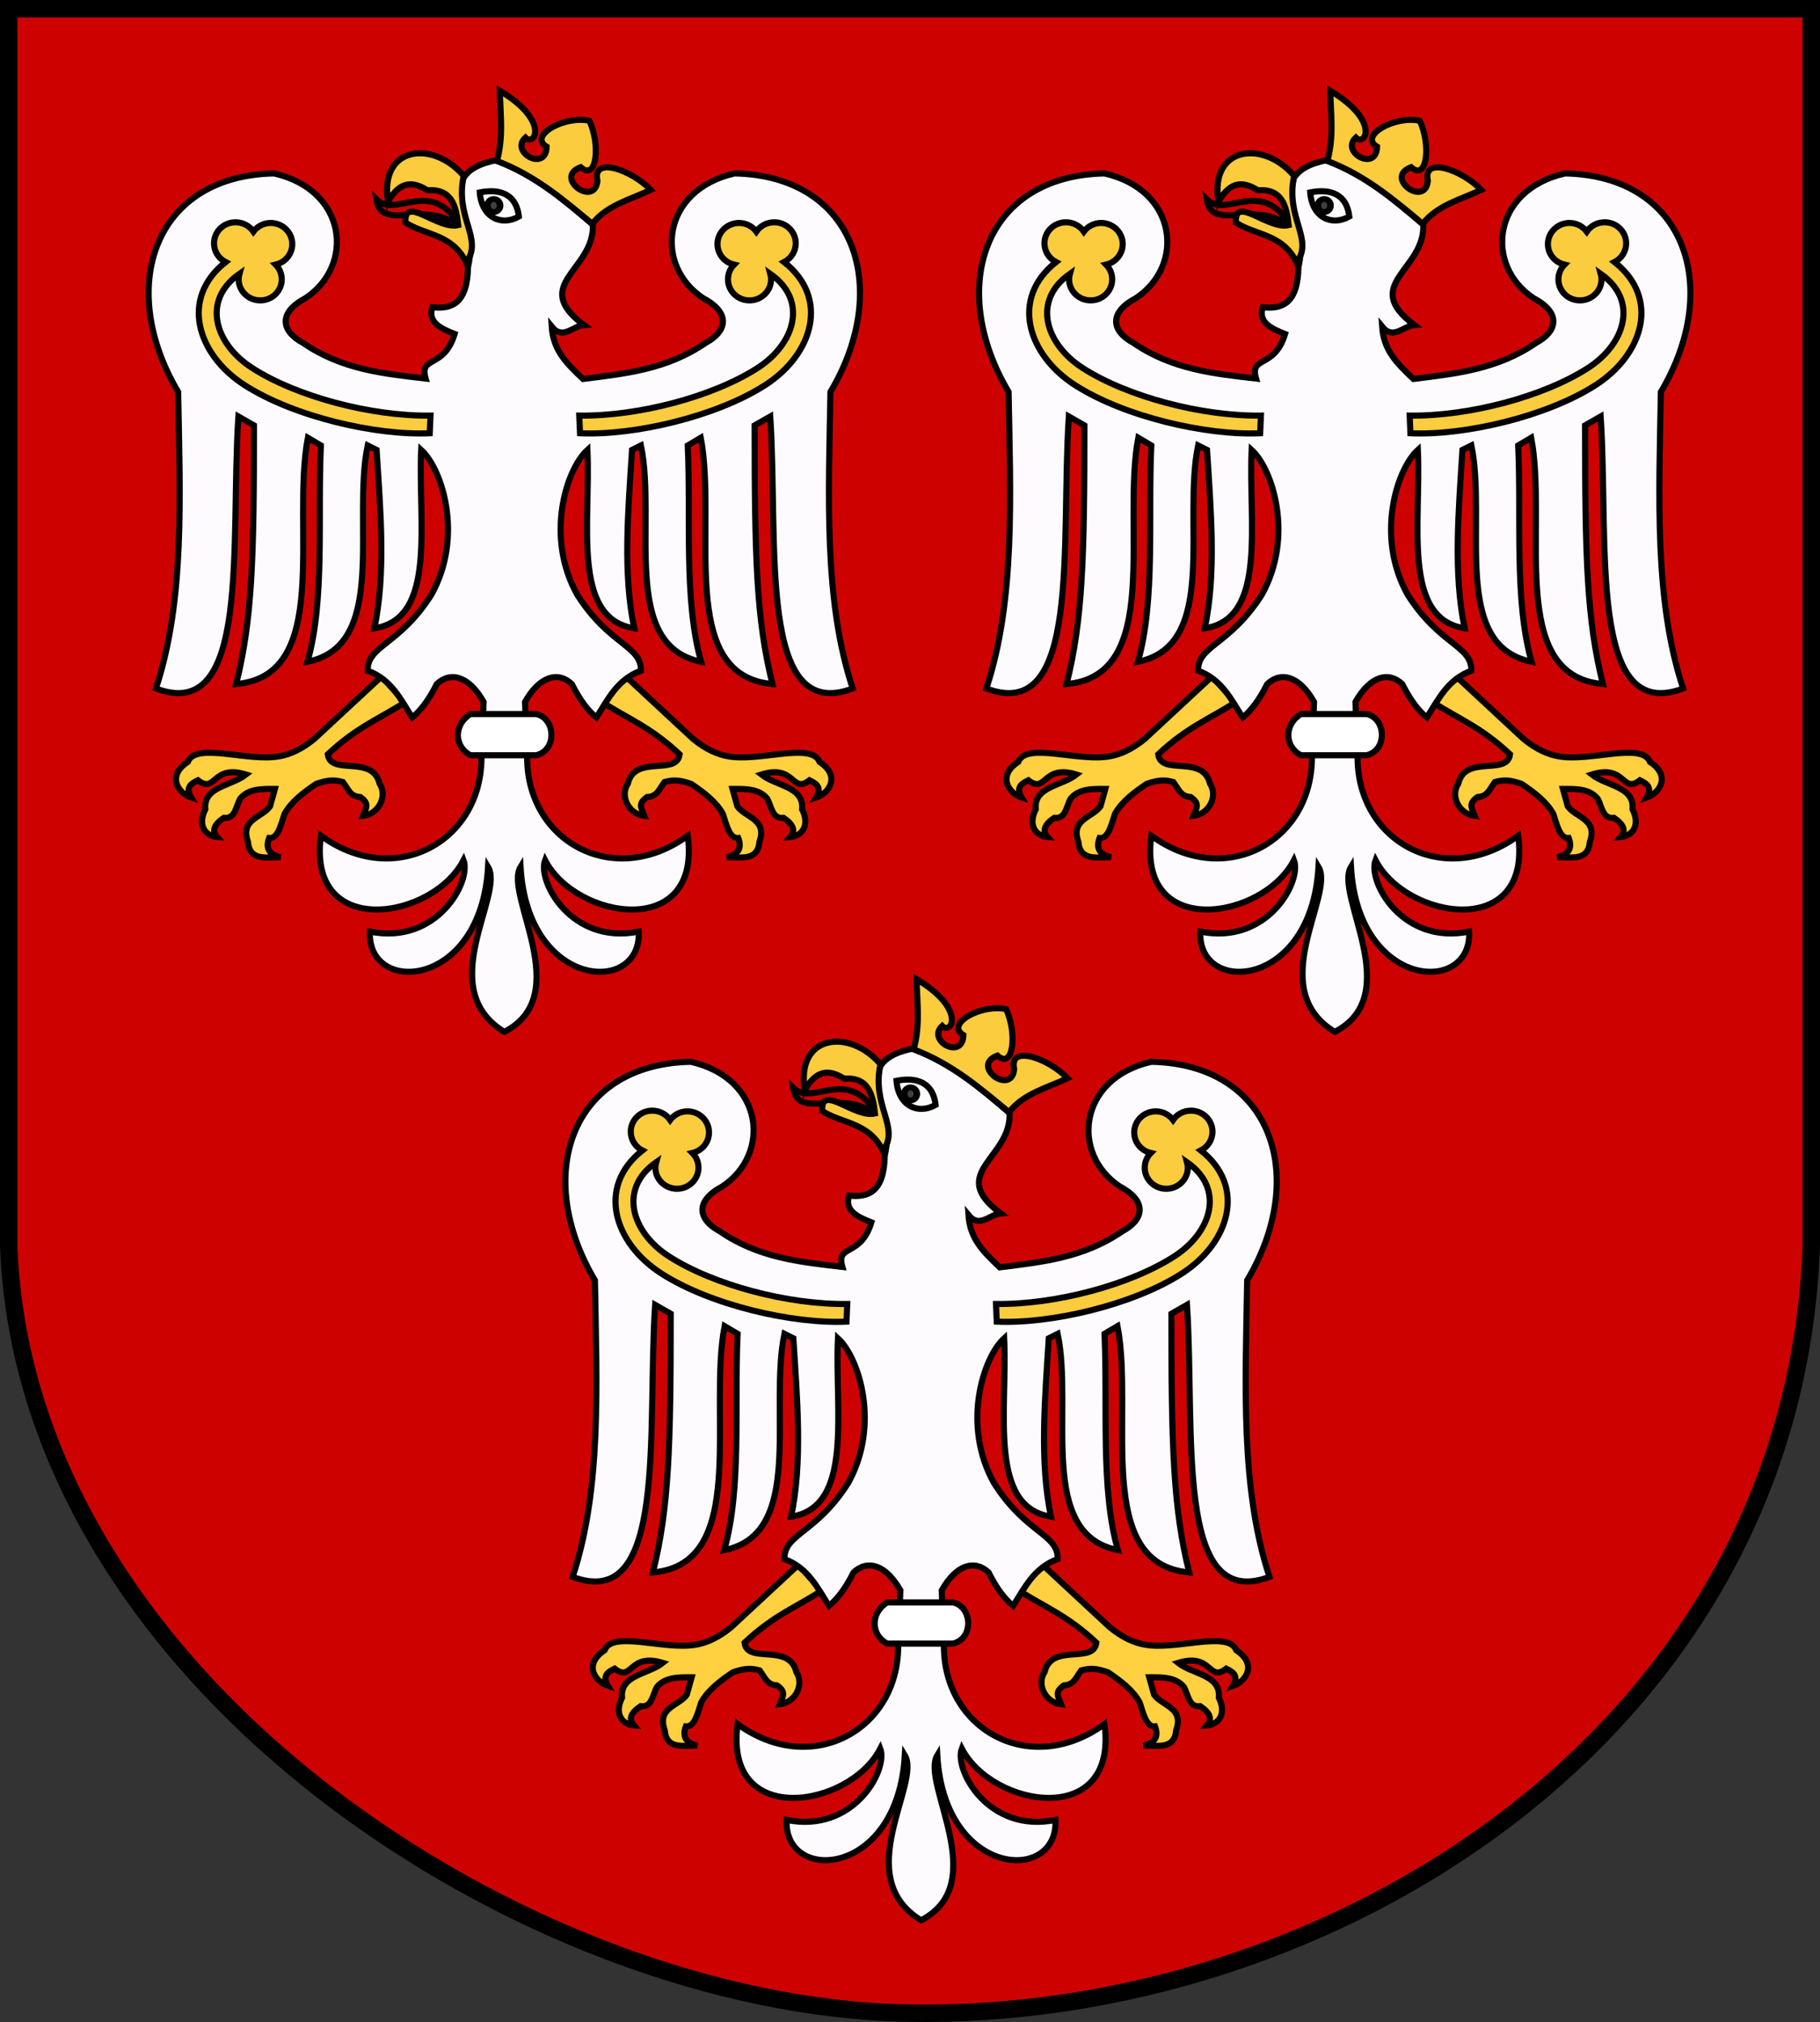<?xml version="1.0" encoding="UTF-8" standalone="no"?>
<!-- Created with Inkscape (http://www.inkscape.org/) -->
<svg
   xmlns:dc="http://purl.org/dc/elements/1.1/"
   xmlns:cc="http://web.resource.org/cc/"
   xmlns:rdf="http://www.w3.org/1999/02/22-rdf-syntax-ns#"
   xmlns:svg="http://www.w3.org/2000/svg"
   xmlns="http://www.w3.org/2000/svg"
   xmlns:sodipodi="http://sodipodi.sourceforge.net/DTD/sodipodi-0.dtd"
   xmlns:inkscape="http://www.inkscape.org/namespaces/inkscape"
   height="822.665"
   width="740.614"
   id="svg2418"
   sodipodi:version="0.32"
   inkscape:version="0.45"
   version="1.0"
   sodipodi:docname="POL_powiat_olkuski_COA.svg"
   inkscape:output_extension="org.inkscape.output.svg.inkscape"
   sodipodi:docbase="E:\WIKIPEDIA\SVG"
   sodipodi:modified="true">
  <rect width="100%" height="100%" fill="#333333" stroke="none"/>
  <defs
     id="defs2420" />
  <sodipodi:namedview
     id="base"
     pagecolor="#ffffff"
     bordercolor="#666666"
     borderopacity="1.0"
     inkscape:pageopacity="0.0"
     inkscape:pageshadow="2"
     inkscape:cx="334.31013"
     inkscape:cy="558.38828"
     inkscape:zoom="1.0527686"
     inkscape:document-units="px"
     inkscape:current-layer="layer1"
     inkscape:window-width="837"
     inkscape:window-height="679"
     inkscape:window-x="22"
     inkscape:window-y="29" />
  <g
     inkscape:groupmode="layer"
     inkscape:label="Warstwa 1"
     id="layer1"
     transform="translate(4.593,-66.744)">
    <g
       id="g2377"
       transform="translate(-4.593,66.744)">
      <g
         style="fill:#cd0200;fill-opacity:1;stroke:#000000;stroke-width:7.087;stroke-miterlimit:4;stroke-dasharray:none;stroke-opacity:1"
         transform="translate(-6.661,-7.142)"
         inkscape:label="Warstwa 1"
         id="g2427">
        <path
           sodipodi:nodetypes="cccccc"
           id="path4304"
           d="M 10.205,10.685 L 743.732,10.685 L 743.732,514.098 C 736.443,713.548 546.269,829.508 375.974,826.195 C 222.245,823.544 16.831,691.682 10.205,514.098 L 10.205,10.685 z "
           style="fill:#cd0200;fill-opacity:1;fill-rule:evenodd;stroke:#000000;stroke-width:7.087;stroke-linecap:round;stroke-linejoin:miter;stroke-miterlimit:4;stroke-dasharray:none;stroke-dashoffset:0;stroke-opacity:1" />
      </g>
      <g
         transform="translate(825.496,-10)"
         id="g5826">
        <g
           id="g5765">
          <path
             style="fill:#ffd040;fill-opacity:1;fill-rule:evenodd;stroke:#000000;stroke-width:2.48;stroke-linecap:butt;stroke-linejoin:miter;stroke-miterlimit:4;stroke-dasharray:none;stroke-opacity:1"
             d="M -570.866,285.189 L -580.261,295.758 C -569.939,302.513 -561.117,305.516 -548.944,316.897 C -550.063,325.784 -567.153,316.866 -570,328.807 C -573.284,333.763 -569.885,341.117 -563.304,341.974 C -564.751,338.37 -565.821,336.872 -562.171,334.287 C -558.03,334.04 -557.358,331.213 -555.083,328.167 C -551.299,327.133 -548.772,327.373 -544.205,328.949 C -539.068,332.425 -534.097,336.158 -531.329,341.168 C -529.806,345.843 -528.591,351.287 -525.065,350.954 C -523.499,355.13 -525.065,357.74 -529.763,358.783 C -524.103,358.652 -517.172,360.557 -516.453,352.52 C -513.18,343.21 -522.214,342.691 -525.457,338.036 L -527.414,330.99 C -522.046,330.954 -516.654,330.87 -513.321,334.904 C -511.518,338.068 -511.308,343.355 -506.667,342.734 C -502.789,345.343 -501.544,347.953 -503.926,350.563 C -499.093,350.151 -495.837,345.815 -499.104,339.252 C -498.227,329.949 -509.708,329.855 -515.67,325.118 C -501.708,320.812 -503.46,333.205 -496.097,327.467 C -494.045,328.502 -490.61,329.968 -493.357,334.513 C -488.038,332.745 -483.319,325.69 -491.975,319.996 C -495.172,311.758 -516.711,320.153 -529.371,317.68 C -533.286,316.976 -537.984,315.103 -543.464,310.634 L -570.866,285.189 z "
             id="path4768"
             sodipodi:nodetypes="ccccccccccccccccccccccccc" />
          <path
             sodipodi:nodetypes="ccccccccccccccccccccccccc"
             id="path4766"
             d="M -670.182,285.189 L -660.787,295.758 C -671.109,302.513 -679.931,305.516 -692.104,316.897 C -690.985,325.784 -673.895,316.866 -671.048,328.807 C -667.764,333.763 -671.163,341.117 -677.744,341.974 C -676.297,338.37 -675.227,336.872 -678.877,334.287 C -683.018,334.04 -683.69,331.213 -685.965,328.167 C -689.749,327.133 -692.276,327.373 -696.843,328.949 C -701.98,332.425 -706.951,336.158 -709.719,341.168 C -711.242,345.843 -712.457,351.287 -715.983,350.954 C -717.549,355.13 -715.983,357.74 -711.285,358.783 C -716.945,358.652 -723.876,360.557 -724.595,352.52 C -727.868,343.21 -718.835,342.691 -715.591,338.036 L -713.634,330.99 C -719.002,330.954 -724.394,330.87 -727.727,334.904 C -729.53,338.068 -729.74,343.355 -734.381,342.734 C -738.259,345.343 -739.504,347.953 -737.122,350.563 C -741.956,350.151 -745.211,345.815 -741.944,339.252 C -742.821,329.949 -731.34,329.855 -725.378,325.118 C -739.34,320.812 -737.588,333.205 -744.951,327.467 C -747.003,328.502 -750.438,329.968 -747.691,334.513 C -753.01,332.745 -757.729,325.69 -749.073,319.996 C -745.876,311.758 -724.337,320.153 -711.677,317.68 C -707.762,316.976 -703.065,315.103 -697.584,310.634 L -670.182,285.189 z "
             style="fill:#ffd040;fill-opacity:1;fill-rule:evenodd;stroke:#000000;stroke-width:2.48;stroke-linecap:butt;stroke-linejoin:miter;stroke-miterlimit:4;stroke-dasharray:none;stroke-opacity:1" />
          <path
             sodipodi:nodetypes="cccccccccccccccccccccccccccccccccccccccccccccccccccccccccccccc"
             d="M -620.275,429.841 C -591.211,414.86 -620.549,374.034 -613.666,362.707 C -610.808,412.715 -564.282,415.015 -565.583,389.017 C -592.868,394.603 -606.931,368.625 -603.686,359.986 C -591.254,384.135 -539.928,392.68 -545.625,350.006 C -574.978,371.43 -609.689,353.264 -610.944,320.068 L -611.851,295.573 C -605.88,285.068 -598.446,282.992 -592.8,288.316 C -589.473,294.962 -586.147,299.194 -582.82,301.924 C -578.087,294.587 -574.391,286.473 -564.676,282.872 C -564.482,272.591 -577.491,272.602 -590.557,252.027 C -603.868,228.334 -595.005,200.824 -586.449,193.058 C -585.094,222.495 -593.059,261.72 -567.398,265.635 C -572.118,243.21 -569.896,218.008 -568.305,193.058 L -564.676,191.244 C -558.226,222.143 -573.275,272.671 -540.181,279.244 C -547.323,254.172 -544.284,220.956 -545.625,191.244 L -540.327,188.105 C -533.497,223.914 -550.422,284.948 -511.15,288.316 C -517.695,262.183 -518.422,237.22 -518.408,183.079 L -512.058,179.45 C -508.685,230.897 -517.336,304.734 -478.491,290.13 C -490.368,254.337 -488.299,211.571 -487.563,169.471 C -462.393,127.11 -477.393,81.508 -526.573,80.564 C -556.315,87.295 -559.503,118.075 -539.274,131.368 C -527.89,137.416 -529.745,144.934 -538.367,149.512 C -554.135,160.402 -571.226,162.03 -588.24,164.191 C -595.345,157.503 -600.368,152.342 -600.993,142.89 C -596.457,148.49 -592.411,142.618 -587.875,142.254 C -610.029,125.705 -583.495,119.939 -584.246,101.43 C -596.399,90.959 -608.552,80.488 -623.256,75.12 C -630.514,76.493 -634.759,79.024 -636.865,82.378 C -641.113,96.901 -631.283,102.669 -635.05,118.667 C -635.279,133.329 -641.552,135.904 -649.566,134.996 C -651.521,141.115 -646.234,143.613 -640.493,145.883 C -644.828,160.263 -655.04,154.548 -652.287,164.027 C -669.325,162.03 -686.416,160.402 -702.184,149.512 C -710.806,144.934 -712.66,137.416 -701.277,131.368 C -681.048,118.075 -684.236,87.295 -713.978,80.564 C -763.158,81.508 -778.158,127.11 -752.988,169.471 C -752.252,211.571 -750.183,254.337 -762.06,290.13 C -723.215,304.734 -731.866,230.897 -728.493,179.45 L -722.143,183.079 C -722.129,237.22 -722.855,262.183 -729.4,288.316 C -690.129,284.948 -707.054,223.914 -700.224,188.105 L -694.926,191.244 C -696.267,220.956 -693.228,254.172 -700.37,279.244 C -667.276,272.671 -682.325,222.143 -675.875,191.244 L -672.246,193.058 C -670.655,218.008 -668.433,243.21 -673.153,265.635 C -647.492,261.72 -655.457,222.495 -654.102,193.058 C -645.546,200.824 -636.683,228.334 -649.994,252.027 C -663.06,272.602 -676.069,272.591 -675.875,282.872 C -666.16,286.473 -662.464,294.587 -657.731,301.924 C -654.404,299.194 -651.078,294.962 -647.751,288.316 C -642.105,282.992 -634.671,285.068 -628.7,295.573 L -629.607,320.068 C -630.862,353.264 -665.573,371.43 -694.926,350.006 C -700.623,392.68 -649.297,384.135 -636.865,359.986 C -633.62,368.625 -647.683,394.603 -674.968,389.017 C -676.269,415.015 -629.743,412.715 -626.885,362.707 C -620.002,374.034 -649.34,412.087 -620.275,429.841 z "
             style="fill:#fdfbfd;fill-opacity:1;fill-rule:evenodd;stroke:#000000;stroke-width:2.48;stroke-linecap:butt;stroke-linejoin:miter;stroke-miterlimit:4;stroke-dasharray:none;stroke-opacity:1"
             id="path3787" />
          <path
             sodipodi:nodetypes="ccccc"
             id="rect3794"
             d="M -634.034,300.519 L -607.345,300.519 C -599.432,302.084 -598.617,315.264 -607.345,317.286 L -634.034,317.286 C -640.813,313.75 -640.933,304.74 -634.034,300.519 z "
             style="fill:#ffffff;fill-opacity:1;fill-rule:nonzero;stroke:#000000;stroke-width:2.48;stroke-linecap:round;stroke-linejoin:round;stroke-miterlimit:4;stroke-dasharray:none;stroke-dashoffset:0;stroke-opacity:1" />
          <path
             sodipodi:nodetypes="ccc"
             id="path5741"
             d="M -637.427,103.344 C -651.43,89.813 -670.183,105.182 -672.347,91.113 C -664.016,99.322 -649.658,80.986 -637.427,103.344 z "
             style="fill:#cd0200;fill-opacity:1;fill-rule:evenodd;stroke:#000000;stroke-width:2.48;stroke-linecap:butt;stroke-linejoin:miter;stroke-miterlimit:4;stroke-dasharray:none;stroke-opacity:1" />
          <path
             sodipodi:nodetypes="ccccccc"
             id="path5739"
             d="M -635.781,116.782 C -641.596,105.075 -652.219,105.871 -660.499,100.573 C -661.153,89.094 -647.366,103.62 -639.023,101.586 C -639.925,93.767 -641.645,86.718 -651.585,87.404 C -657.138,83.935 -662.573,83.197 -667.59,92.064 C -671.256,69.446 -649.319,66.827 -636.794,81.528 C -640.499,98.753 -628.654,107.164 -635.781,116.782 z "
             style="fill:#facc3e;fill-opacity:1;fill-rule:evenodd;stroke:#000000;stroke-width:2.48;stroke-linecap:butt;stroke-linejoin:miter;stroke-miterlimit:4;stroke-dasharray:none;stroke-opacity:1" />
          <path
             sodipodi:nodetypes="ccc"
             id="path5743"
             d="M -630.267,88.295 C -624.465,87.131 -615.63,87.233 -614.354,98.111 C -621.529,102.136 -629.474,98.518 -630.267,88.295 z "
             style="fill:#fdfbfd;fill-opacity:1;fill-rule:evenodd;stroke:#000000;stroke-width:2.48;stroke-linecap:butt;stroke-linejoin:miter;stroke-miterlimit:4;stroke-dasharray:none;stroke-opacity:1" />
          <path
             sodipodi:nodetypes="cccccccccc"
             id="path5747"
             d="M -623.277,75.505 C -620.503,65.393 -621.935,56.332 -622.088,46.952 C -601.564,59.168 -607.939,69.845 -611.677,65.988 C -618.097,71.911 -603.334,80.127 -603.052,69.705 C -610.618,65.17 -595.707,56.888 -585.652,59.146 C -581.13,68.801 -582.583,83.945 -589.221,78.034 C -600.39,82.234 -583.453,94.67 -582.38,83.536 C -584.67,73.304 -568.3,79.201 -560.667,87.254 C -569.055,91.213 -578.625,93.482 -584.462,101.085 C -596.167,91.325 -607.718,81.411 -623.277,75.505 z "
             style="fill:#facc3e;fill-opacity:1;fill-rule:evenodd;stroke:#000000;stroke-width:2.48;stroke-linecap:butt;stroke-linejoin:miter;stroke-miterlimit:4;stroke-dasharray:none;stroke-opacity:1" />
          <path
             transform="matrix(1.118,0,0,0.99,71.02,1.353)"
             d="M -619.857 93.203 A 2.305 2.677 0 1 1  -624.467,93.203 A 2.305 2.677 0 1 1  -619.857 93.203 z"
             sodipodi:ry="2.6769254"
             sodipodi:rx="2.3051302"
             sodipodi:cy="93.202934"
             sodipodi:cx="-622.16205"
             id="path5745"
             style="fill:#000000;fill-opacity:0.75;fill-rule:evenodd;stroke:#000000;stroke-width:2.358;stroke-linecap:butt;stroke-linejoin:miter;stroke-miterlimit:4;stroke-dasharray:none;stroke-opacity:1"
             sodipodi:type="arc" />
          <path
             sodipodi:nodetypes="cscsccscssscsscc"
             id="path5751"
             d="M -729.656,100.438 C -734.494,100.438 -738.406,104.259 -738.406,109 C -738.406,112.318 -736.496,115.193 -733.688,116.625 C -752.481,131.499 -745.154,154.374 -725.969,166.688 C -705.816,179.622 -672.491,187.255 -650.625,186.281 L -650.312,179.094 C -674.558,179.4 -704.916,171.321 -722.969,159.656 C -738.004,149.941 -743.585,132.275 -728.062,121.406 C -728.264,122.129 -728.375,122.872 -728.375,123.656 C -728.375,128.397 -724.431,132.219 -719.594,132.219 C -714.756,132.219 -710.844,128.397 -710.844,123.656 C -710.844,121.333 -711.781,119.203 -713.312,117.656 C -709.447,116.762 -706.563,113.372 -706.562,109.312 C -706.562,104.572 -710.506,100.719 -715.344,100.719 C -718.232,100.719 -720.778,102.105 -722.375,104.219 C -723.95,101.934 -726.633,100.438 -729.656,100.438 z "
             style="fill:#facc3e;fill-opacity:1;fill-rule:evenodd;stroke:#000000;stroke-width:2.48;stroke-linecap:butt;stroke-linejoin:miter;stroke-miterlimit:4;stroke-dasharray:none;stroke-opacity:1" />
          <path
             style="fill:#facc3e;fill-opacity:1;fill-rule:evenodd;stroke:#000000;stroke-width:2.48;stroke-linecap:butt;stroke-linejoin:miter;stroke-miterlimit:4;stroke-dasharray:none;stroke-opacity:1"
             d="M -510.442,100.438 C -505.604,100.438 -501.692,104.259 -501.692,109 C -501.692,112.318 -503.602,115.193 -506.41,116.625 C -487.616,131.499 -494.944,154.374 -514.129,166.688 C -534.282,179.622 -567.607,187.255 -589.473,186.281 L -589.785,179.094 C -565.54,179.4 -535.182,171.321 -517.129,159.656 C -502.094,149.941 -496.513,132.275 -512.035,121.406 C -511.834,122.129 -511.723,122.872 -511.723,123.656 C -511.723,128.397 -515.667,132.219 -520.504,132.219 C -525.342,132.219 -529.254,128.397 -529.254,123.656 C -529.254,121.333 -528.317,119.203 -526.785,117.656 C -530.651,116.762 -533.535,113.372 -533.535,109.312 C -533.535,104.572 -529.592,100.719 -524.754,100.719 C -521.866,100.719 -519.32,102.105 -517.723,104.219 C -516.147,101.934 -513.465,100.438 -510.442,100.438 z "
             id="path5763"
             sodipodi:nodetypes="cscsccscssscsscc" />
        </g>
        <g
           id="g5778"
           transform="translate(337.928,0)">
          <path
             sodipodi:nodetypes="ccccccccccccccccccccccccc"
             id="path5780"
             d="M -570.866,285.189 L -580.261,295.758 C -569.939,302.513 -561.117,305.516 -548.944,316.897 C -550.063,325.784 -567.153,316.866 -570,328.807 C -573.284,333.763 -569.885,341.117 -563.304,341.974 C -564.751,338.37 -565.821,336.872 -562.171,334.287 C -558.03,334.04 -557.358,331.213 -555.083,328.167 C -551.299,327.133 -548.772,327.373 -544.205,328.949 C -539.068,332.425 -534.097,336.158 -531.329,341.168 C -529.806,345.843 -528.591,351.287 -525.065,350.954 C -523.499,355.13 -525.065,357.74 -529.763,358.783 C -524.103,358.652 -517.172,360.557 -516.453,352.52 C -513.18,343.21 -522.214,342.691 -525.457,338.036 L -527.414,330.99 C -522.046,330.954 -516.654,330.87 -513.321,334.904 C -511.518,338.068 -511.308,343.355 -506.667,342.734 C -502.789,345.343 -501.544,347.953 -503.926,350.563 C -499.093,350.151 -495.837,345.815 -499.104,339.252 C -498.227,329.949 -509.708,329.855 -515.67,325.118 C -501.708,320.812 -503.46,333.205 -496.097,327.467 C -494.045,328.502 -490.61,329.968 -493.357,334.513 C -488.038,332.745 -483.319,325.69 -491.975,319.996 C -495.172,311.758 -516.711,320.153 -529.371,317.68 C -533.286,316.976 -537.984,315.103 -543.464,310.634 L -570.866,285.189 z "
             style="fill:#ffd040;fill-opacity:1;fill-rule:evenodd;stroke:#000000;stroke-width:2.48;stroke-linecap:butt;stroke-linejoin:miter;stroke-miterlimit:4;stroke-dasharray:none;stroke-opacity:1" />
          <path
             style="fill:#ffd040;fill-opacity:1;fill-rule:evenodd;stroke:#000000;stroke-width:2.48;stroke-linecap:butt;stroke-linejoin:miter;stroke-miterlimit:4;stroke-dasharray:none;stroke-opacity:1"
             d="M -670.182,285.189 L -660.787,295.758 C -671.109,302.513 -679.931,305.516 -692.104,316.897 C -690.985,325.784 -673.895,316.866 -671.048,328.807 C -667.764,333.763 -671.163,341.117 -677.744,341.974 C -676.297,338.37 -675.227,336.872 -678.877,334.287 C -683.018,334.04 -683.69,331.213 -685.965,328.167 C -689.749,327.133 -692.276,327.373 -696.843,328.949 C -701.98,332.425 -706.951,336.158 -709.719,341.168 C -711.242,345.843 -712.457,351.287 -715.983,350.954 C -717.549,355.13 -715.983,357.74 -711.285,358.783 C -716.945,358.652 -723.876,360.557 -724.595,352.52 C -727.868,343.21 -718.835,342.691 -715.591,338.036 L -713.634,330.99 C -719.002,330.954 -724.394,330.87 -727.727,334.904 C -729.53,338.068 -729.74,343.355 -734.381,342.734 C -738.259,345.343 -739.504,347.953 -737.122,350.563 C -741.956,350.151 -745.211,345.815 -741.944,339.252 C -742.821,329.949 -731.34,329.855 -725.378,325.118 C -739.34,320.812 -737.588,333.205 -744.951,327.467 C -747.003,328.502 -750.438,329.968 -747.691,334.513 C -753.01,332.745 -757.729,325.69 -749.073,319.996 C -745.876,311.758 -724.337,320.153 -711.677,317.68 C -707.762,316.976 -703.065,315.103 -697.584,310.634 L -670.182,285.189 z "
             id="path5782"
             sodipodi:nodetypes="ccccccccccccccccccccccccc" />
          <path
             id="path5784"
             style="fill:#fdfbfd;fill-opacity:1;fill-rule:evenodd;stroke:#000000;stroke-width:2.48;stroke-linecap:butt;stroke-linejoin:miter;stroke-miterlimit:4;stroke-dasharray:none;stroke-opacity:1"
             d="M -620.275,429.841 C -591.211,414.86 -620.549,374.034 -613.666,362.707 C -610.808,412.715 -564.282,415.015 -565.583,389.017 C -592.868,394.603 -606.931,368.625 -603.686,359.986 C -591.254,384.135 -539.928,392.68 -545.625,350.006 C -574.978,371.43 -609.689,353.264 -610.944,320.068 L -611.851,295.573 C -605.88,285.068 -598.446,282.992 -592.8,288.316 C -589.473,294.962 -586.147,299.194 -582.82,301.924 C -578.087,294.587 -574.391,286.473 -564.676,282.872 C -564.482,272.591 -577.491,272.602 -590.557,252.027 C -603.868,228.334 -595.005,200.824 -586.449,193.058 C -585.094,222.495 -593.059,261.72 -567.398,265.635 C -572.118,243.21 -569.896,218.008 -568.305,193.058 L -564.676,191.244 C -558.226,222.143 -573.275,272.671 -540.181,279.244 C -547.323,254.172 -544.284,220.956 -545.625,191.244 L -540.327,188.105 C -533.497,223.914 -550.422,284.948 -511.15,288.316 C -517.695,262.183 -518.422,237.22 -518.408,183.079 L -512.058,179.45 C -508.685,230.897 -517.336,304.734 -478.491,290.13 C -490.368,254.337 -488.299,211.571 -487.563,169.471 C -462.393,127.11 -477.393,81.508 -526.573,80.564 C -556.315,87.295 -559.503,118.075 -539.274,131.368 C -527.89,137.416 -529.745,144.934 -538.367,149.512 C -554.135,160.402 -571.226,162.03 -588.24,164.191 C -595.345,157.503 -600.368,152.342 -600.993,142.89 C -596.457,148.49 -592.411,142.618 -587.875,142.254 C -610.029,125.705 -583.495,119.939 -584.246,101.43 C -596.399,90.959 -608.552,80.488 -623.256,75.12 C -630.514,76.493 -634.759,79.024 -636.865,82.378 C -641.113,96.901 -631.283,102.669 -635.05,118.667 C -635.279,133.329 -641.552,135.904 -649.566,134.996 C -651.521,141.115 -646.234,143.613 -640.493,145.883 C -644.828,160.263 -655.04,154.548 -652.287,164.027 C -669.325,162.03 -686.416,160.402 -702.184,149.512 C -710.806,144.934 -712.66,137.416 -701.277,131.368 C -681.048,118.075 -684.236,87.295 -713.978,80.564 C -763.158,81.508 -778.158,127.11 -752.988,169.471 C -752.252,211.571 -750.183,254.337 -762.06,290.13 C -723.215,304.734 -731.866,230.897 -728.493,179.45 L -722.143,183.079 C -722.129,237.22 -722.855,262.183 -729.4,288.316 C -690.129,284.948 -707.054,223.914 -700.224,188.105 L -694.926,191.244 C -696.267,220.956 -693.228,254.172 -700.37,279.244 C -667.276,272.671 -682.325,222.143 -675.875,191.244 L -672.246,193.058 C -670.655,218.008 -668.433,243.21 -673.153,265.635 C -647.492,261.72 -655.457,222.495 -654.102,193.058 C -645.546,200.824 -636.683,228.334 -649.994,252.027 C -663.06,272.602 -676.069,272.591 -675.875,282.872 C -666.16,286.473 -662.464,294.587 -657.731,301.924 C -654.404,299.194 -651.078,294.962 -647.751,288.316 C -642.105,282.992 -634.671,285.068 -628.7,295.573 L -629.607,320.068 C -630.862,353.264 -665.573,371.43 -694.926,350.006 C -700.623,392.68 -649.297,384.135 -636.865,359.986 C -633.62,368.625 -647.683,394.603 -674.968,389.017 C -676.269,415.015 -629.743,412.715 -626.885,362.707 C -620.002,374.034 -649.34,412.087 -620.275,429.841 z "
             sodipodi:nodetypes="cccccccccccccccccccccccccccccccccccccccccccccccccccccccccccccc" />
          <path
             style="fill:#ffffff;fill-opacity:1;fill-rule:nonzero;stroke:#000000;stroke-width:2.48;stroke-linecap:round;stroke-linejoin:round;stroke-miterlimit:4;stroke-dasharray:none;stroke-dashoffset:0;stroke-opacity:1"
             d="M -634.034,300.519 L -607.345,300.519 C -599.432,302.084 -598.617,315.264 -607.345,317.286 L -634.034,317.286 C -640.813,313.75 -640.933,304.74 -634.034,300.519 z "
             id="path5786"
             sodipodi:nodetypes="ccccc" />
          <path
             style="fill:#cd0200;fill-opacity:1;fill-rule:evenodd;stroke:#000000;stroke-width:2.48;stroke-linecap:butt;stroke-linejoin:miter;stroke-miterlimit:4;stroke-dasharray:none;stroke-opacity:1"
             d="M -637.427,103.344 C -651.43,89.813 -670.183,105.182 -672.347,91.113 C -664.016,99.322 -649.658,80.986 -637.427,103.344 z "
             id="path5788"
             sodipodi:nodetypes="ccc" />
          <path
             style="fill:#facc3e;fill-opacity:1;fill-rule:evenodd;stroke:#000000;stroke-width:2.48;stroke-linecap:butt;stroke-linejoin:miter;stroke-miterlimit:4;stroke-dasharray:none;stroke-opacity:1"
             d="M -635.781,116.782 C -641.596,105.075 -652.219,105.871 -660.499,100.573 C -661.153,89.094 -647.366,103.62 -639.023,101.586 C -639.925,93.767 -641.645,86.718 -651.585,87.404 C -657.138,83.935 -662.573,83.197 -667.59,92.064 C -671.256,69.446 -649.319,66.827 -636.794,81.528 C -640.499,98.753 -628.654,107.164 -635.781,116.782 z "
             id="path5790"
             sodipodi:nodetypes="ccccccc" />
          <path
             style="fill:#fdfbfd;fill-opacity:1;fill-rule:evenodd;stroke:#000000;stroke-width:2.48;stroke-linecap:butt;stroke-linejoin:miter;stroke-miterlimit:4;stroke-dasharray:none;stroke-opacity:1"
             d="M -630.267,88.295 C -624.465,87.131 -615.63,87.233 -614.354,98.111 C -621.529,102.136 -629.474,98.518 -630.267,88.295 z "
             id="path5792"
             sodipodi:nodetypes="ccc" />
          <path
             style="fill:#facc3e;fill-opacity:1;fill-rule:evenodd;stroke:#000000;stroke-width:2.48;stroke-linecap:butt;stroke-linejoin:miter;stroke-miterlimit:4;stroke-dasharray:none;stroke-opacity:1"
             d="M -623.277,75.505 C -620.503,65.393 -621.935,56.332 -622.088,46.952 C -601.564,59.168 -607.939,69.845 -611.677,65.988 C -618.097,71.911 -603.334,80.127 -603.052,69.705 C -610.618,65.17 -595.707,56.888 -585.652,59.146 C -581.13,68.801 -582.583,83.945 -589.221,78.034 C -600.39,82.234 -583.453,94.67 -582.38,83.536 C -584.67,73.304 -568.3,79.201 -560.667,87.254 C -569.055,91.213 -578.625,93.482 -584.462,101.085 C -596.167,91.325 -607.718,81.411 -623.277,75.505 z "
             id="path5794"
             sodipodi:nodetypes="cccccccccc" />
          <path
             sodipodi:type="arc"
             style="fill:#000000;fill-opacity:0.75;fill-rule:evenodd;stroke:#000000;stroke-width:2.358;stroke-linecap:butt;stroke-linejoin:miter;stroke-miterlimit:4;stroke-dasharray:none;stroke-opacity:1"
             id="path5796"
             sodipodi:cx="-622.16205"
             sodipodi:cy="93.202934"
             sodipodi:rx="2.3051302"
             sodipodi:ry="2.6769254"
             d="M -619.857 93.203 A 2.305 2.677 0 1 1  -624.467,93.203 A 2.305 2.677 0 1 1  -619.857 93.203 z"
             transform="matrix(1.118,0,0,0.99,71.02,1.353)" />
          <path
             style="fill:#facc3e;fill-opacity:1;fill-rule:evenodd;stroke:#000000;stroke-width:2.48;stroke-linecap:butt;stroke-linejoin:miter;stroke-miterlimit:4;stroke-dasharray:none;stroke-opacity:1"
             d="M -729.656,100.438 C -734.494,100.438 -738.406,104.259 -738.406,109 C -738.406,112.318 -736.496,115.193 -733.688,116.625 C -752.481,131.499 -745.154,154.374 -725.969,166.688 C -705.816,179.622 -672.491,187.255 -650.625,186.281 L -650.312,179.094 C -674.558,179.4 -704.916,171.321 -722.969,159.656 C -738.004,149.941 -743.585,132.275 -728.062,121.406 C -728.264,122.129 -728.375,122.872 -728.375,123.656 C -728.375,128.397 -724.431,132.219 -719.594,132.219 C -714.756,132.219 -710.844,128.397 -710.844,123.656 C -710.844,121.333 -711.781,119.203 -713.312,117.656 C -709.447,116.762 -706.563,113.372 -706.562,109.312 C -706.562,104.572 -710.506,100.719 -715.344,100.719 C -718.232,100.719 -720.778,102.105 -722.375,104.219 C -723.95,101.934 -726.633,100.438 -729.656,100.438 z "
             id="path5798"
             sodipodi:nodetypes="cscsccscssscsscc" />
          <path
             sodipodi:nodetypes="cscsccscssscsscc"
             id="path5800"
             d="M -510.442,100.438 C -505.604,100.438 -501.692,104.259 -501.692,109 C -501.692,112.318 -503.602,115.193 -506.41,116.625 C -487.616,131.499 -494.944,154.374 -514.129,166.688 C -534.282,179.622 -567.607,187.255 -589.473,186.281 L -589.785,179.094 C -565.54,179.4 -535.182,171.321 -517.129,159.656 C -502.094,149.941 -496.513,132.275 -512.035,121.406 C -511.834,122.129 -511.723,122.872 -511.723,123.656 C -511.723,128.397 -515.667,132.219 -520.504,132.219 C -525.342,132.219 -529.254,128.397 -529.254,123.656 C -529.254,121.333 -528.317,119.203 -526.785,117.656 C -530.651,116.762 -533.535,113.372 -533.535,109.312 C -533.535,104.572 -529.592,100.719 -524.754,100.719 C -521.866,100.719 -519.32,102.105 -517.723,104.219 C -516.147,101.934 -513.465,100.438 -510.442,100.438 z "
             style="fill:#facc3e;fill-opacity:1;fill-rule:evenodd;stroke:#000000;stroke-width:2.48;stroke-linecap:butt;stroke-linejoin:miter;stroke-miterlimit:4;stroke-dasharray:none;stroke-opacity:1" />
        </g>
        <g
           transform="translate(169.585,361.445)"
           id="g5802">
          <path
             style="fill:#ffd040;fill-opacity:1;fill-rule:evenodd;stroke:#000000;stroke-width:2.48;stroke-linecap:butt;stroke-linejoin:miter;stroke-miterlimit:4;stroke-dasharray:none;stroke-opacity:1"
             d="M -570.866,285.189 L -580.261,295.758 C -569.939,302.513 -561.117,305.516 -548.944,316.897 C -550.063,325.784 -567.153,316.866 -570,328.807 C -573.284,333.763 -569.885,341.117 -563.304,341.974 C -564.751,338.37 -565.821,336.872 -562.171,334.287 C -558.03,334.04 -557.358,331.213 -555.083,328.167 C -551.299,327.133 -548.772,327.373 -544.205,328.949 C -539.068,332.425 -534.097,336.158 -531.329,341.168 C -529.806,345.843 -528.591,351.287 -525.065,350.954 C -523.499,355.13 -525.065,357.74 -529.763,358.783 C -524.103,358.652 -517.172,360.557 -516.453,352.52 C -513.18,343.21 -522.214,342.691 -525.457,338.036 L -527.414,330.99 C -522.046,330.954 -516.654,330.87 -513.321,334.904 C -511.518,338.068 -511.308,343.355 -506.667,342.734 C -502.789,345.343 -501.544,347.953 -503.926,350.563 C -499.093,350.151 -495.837,345.815 -499.104,339.252 C -498.227,329.949 -509.708,329.855 -515.67,325.118 C -501.708,320.812 -503.46,333.205 -496.097,327.467 C -494.045,328.502 -490.61,329.968 -493.357,334.513 C -488.038,332.745 -483.319,325.69 -491.975,319.996 C -495.172,311.758 -516.711,320.153 -529.371,317.68 C -533.286,316.976 -537.984,315.103 -543.464,310.634 L -570.866,285.189 z "
             id="path5804"
             sodipodi:nodetypes="ccccccccccccccccccccccccc" />
          <path
             sodipodi:nodetypes="ccccccccccccccccccccccccc"
             id="path5806"
             d="M -670.182,285.189 L -660.787,295.758 C -671.109,302.513 -679.931,305.516 -692.104,316.897 C -690.985,325.784 -673.895,316.866 -671.048,328.807 C -667.764,333.763 -671.163,341.117 -677.744,341.974 C -676.297,338.37 -675.227,336.872 -678.877,334.287 C -683.018,334.04 -683.69,331.213 -685.965,328.167 C -689.749,327.133 -692.276,327.373 -696.843,328.949 C -701.98,332.425 -706.951,336.158 -709.719,341.168 C -711.242,345.843 -712.457,351.287 -715.983,350.954 C -717.549,355.13 -715.983,357.74 -711.285,358.783 C -716.945,358.652 -723.876,360.557 -724.595,352.52 C -727.868,343.21 -718.835,342.691 -715.591,338.036 L -713.634,330.99 C -719.002,330.954 -724.394,330.87 -727.727,334.904 C -729.53,338.068 -729.74,343.355 -734.381,342.734 C -738.259,345.343 -739.504,347.953 -737.122,350.563 C -741.956,350.151 -745.211,345.815 -741.944,339.252 C -742.821,329.949 -731.34,329.855 -725.378,325.118 C -739.34,320.812 -737.588,333.205 -744.951,327.467 C -747.003,328.502 -750.438,329.968 -747.691,334.513 C -753.01,332.745 -757.729,325.69 -749.073,319.996 C -745.876,311.758 -724.337,320.153 -711.677,317.68 C -707.762,316.976 -703.065,315.103 -697.584,310.634 L -670.182,285.189 z "
             style="fill:#ffd040;fill-opacity:1;fill-rule:evenodd;stroke:#000000;stroke-width:2.48;stroke-linecap:butt;stroke-linejoin:miter;stroke-miterlimit:4;stroke-dasharray:none;stroke-opacity:1" />
          <path
             sodipodi:nodetypes="cccccccccccccccccccccccccccccccccccccccccccccccccccccccccccccc"
             d="M -620.275,429.841 C -591.211,414.86 -620.549,374.034 -613.666,362.707 C -610.808,412.715 -564.282,415.015 -565.583,389.017 C -592.868,394.603 -606.931,368.625 -603.686,359.986 C -591.254,384.135 -539.928,392.68 -545.625,350.006 C -574.978,371.43 -609.689,353.264 -610.944,320.068 L -611.851,295.573 C -605.88,285.068 -598.446,282.992 -592.8,288.316 C -589.473,294.962 -586.147,299.194 -582.82,301.924 C -578.087,294.587 -574.391,286.473 -564.676,282.872 C -564.482,272.591 -577.491,272.602 -590.557,252.027 C -603.868,228.334 -595.005,200.824 -586.449,193.058 C -585.094,222.495 -593.059,261.72 -567.398,265.635 C -572.118,243.21 -569.896,218.008 -568.305,193.058 L -564.676,191.244 C -558.226,222.143 -573.275,272.671 -540.181,279.244 C -547.323,254.172 -544.284,220.956 -545.625,191.244 L -540.327,188.105 C -533.497,223.914 -550.422,284.948 -511.15,288.316 C -517.695,262.183 -518.422,237.22 -518.408,183.079 L -512.058,179.45 C -508.685,230.897 -517.336,304.734 -478.491,290.13 C -490.368,254.337 -488.299,211.571 -487.563,169.471 C -462.393,127.11 -477.393,81.508 -526.573,80.564 C -556.315,87.295 -559.503,118.075 -539.274,131.368 C -527.89,137.416 -529.745,144.934 -538.367,149.512 C -554.135,160.402 -571.226,162.03 -588.24,164.191 C -595.345,157.503 -600.368,152.342 -600.993,142.89 C -596.457,148.49 -592.411,142.618 -587.875,142.254 C -610.029,125.705 -583.495,119.939 -584.246,101.43 C -596.399,90.959 -608.552,80.488 -623.256,75.12 C -630.514,76.493 -634.759,79.024 -636.865,82.378 C -641.113,96.901 -631.283,102.669 -635.05,118.667 C -635.279,133.329 -641.552,135.904 -649.566,134.996 C -651.521,141.115 -646.234,143.613 -640.493,145.883 C -644.828,160.263 -655.04,154.548 -652.287,164.027 C -669.325,162.03 -686.416,160.402 -702.184,149.512 C -710.806,144.934 -712.66,137.416 -701.277,131.368 C -681.048,118.075 -684.236,87.295 -713.978,80.564 C -763.158,81.508 -778.158,127.11 -752.988,169.471 C -752.252,211.571 -750.183,254.337 -762.06,290.13 C -723.215,304.734 -731.866,230.897 -728.493,179.45 L -722.143,183.079 C -722.129,237.22 -722.855,262.183 -729.4,288.316 C -690.129,284.948 -707.054,223.914 -700.224,188.105 L -694.926,191.244 C -696.267,220.956 -693.228,254.172 -700.37,279.244 C -667.276,272.671 -682.325,222.143 -675.875,191.244 L -672.246,193.058 C -670.655,218.008 -668.433,243.21 -673.153,265.635 C -647.492,261.72 -655.457,222.495 -654.102,193.058 C -645.546,200.824 -636.683,228.334 -649.994,252.027 C -663.06,272.602 -676.069,272.591 -675.875,282.872 C -666.16,286.473 -662.464,294.587 -657.731,301.924 C -654.404,299.194 -651.078,294.962 -647.751,288.316 C -642.105,282.992 -634.671,285.068 -628.7,295.573 L -629.607,320.068 C -630.862,353.264 -665.573,371.43 -694.926,350.006 C -700.623,392.68 -649.297,384.135 -636.865,359.986 C -633.62,368.625 -647.683,394.603 -674.968,389.017 C -676.269,415.015 -629.743,412.715 -626.885,362.707 C -620.002,374.034 -649.34,412.087 -620.275,429.841 z "
             style="fill:#fdfbfd;fill-opacity:1;fill-rule:evenodd;stroke:#000000;stroke-width:2.48;stroke-linecap:butt;stroke-linejoin:miter;stroke-miterlimit:4;stroke-dasharray:none;stroke-opacity:1"
             id="path5808" />
          <path
             sodipodi:nodetypes="ccccc"
             id="path5810"
             d="M -634.034,300.519 L -607.345,300.519 C -599.432,302.084 -598.617,315.264 -607.345,317.286 L -634.034,317.286 C -640.813,313.75 -640.933,304.74 -634.034,300.519 z "
             style="fill:#ffffff;fill-opacity:1;fill-rule:nonzero;stroke:#000000;stroke-width:2.48;stroke-linecap:round;stroke-linejoin:round;stroke-miterlimit:4;stroke-dasharray:none;stroke-dashoffset:0;stroke-opacity:1" />
          <path
             sodipodi:nodetypes="ccc"
             id="path5812"
             d="M -637.427,103.344 C -651.43,89.813 -670.183,105.182 -672.347,91.113 C -664.016,99.322 -649.658,80.986 -637.427,103.344 z "
             style="fill:#cd0200;fill-opacity:1;fill-rule:evenodd;stroke:#000000;stroke-width:2.48;stroke-linecap:butt;stroke-linejoin:miter;stroke-miterlimit:4;stroke-dasharray:none;stroke-opacity:1" />
          <path
             sodipodi:nodetypes="ccccccc"
             id="path5814"
             d="M -635.781,116.782 C -641.596,105.075 -652.219,105.871 -660.499,100.573 C -661.153,89.094 -647.366,103.62 -639.023,101.586 C -639.925,93.767 -641.645,86.718 -651.585,87.404 C -657.138,83.935 -662.573,83.197 -667.59,92.064 C -671.256,69.446 -649.319,66.827 -636.794,81.528 C -640.499,98.753 -628.654,107.164 -635.781,116.782 z "
             style="fill:#facc3e;fill-opacity:1;fill-rule:evenodd;stroke:#000000;stroke-width:2.48;stroke-linecap:butt;stroke-linejoin:miter;stroke-miterlimit:4;stroke-dasharray:none;stroke-opacity:1" />
          <path
             sodipodi:nodetypes="ccc"
             id="path5816"
             d="M -630.267,88.295 C -624.465,87.131 -615.63,87.233 -614.354,98.111 C -621.529,102.136 -629.474,98.518 -630.267,88.295 z "
             style="fill:#fdfbfd;fill-opacity:1;fill-rule:evenodd;stroke:#000000;stroke-width:2.48;stroke-linecap:butt;stroke-linejoin:miter;stroke-miterlimit:4;stroke-dasharray:none;stroke-opacity:1" />
          <path
             sodipodi:nodetypes="cccccccccc"
             id="path5818"
             d="M -623.277,75.505 C -620.503,65.393 -621.935,56.332 -622.088,46.952 C -601.564,59.168 -607.939,69.845 -611.677,65.988 C -618.097,71.911 -603.334,80.127 -603.052,69.705 C -610.618,65.17 -595.707,56.888 -585.652,59.146 C -581.13,68.801 -582.583,83.945 -589.221,78.034 C -600.39,82.234 -583.453,94.67 -582.38,83.536 C -584.67,73.304 -568.3,79.201 -560.667,87.254 C -569.055,91.213 -578.625,93.482 -584.462,101.085 C -596.167,91.325 -607.718,81.411 -623.277,75.505 z "
             style="fill:#facc3e;fill-opacity:1;fill-rule:evenodd;stroke:#000000;stroke-width:2.48;stroke-linecap:butt;stroke-linejoin:miter;stroke-miterlimit:4;stroke-dasharray:none;stroke-opacity:1" />
          <path
             transform="matrix(1.118,0,0,0.99,71.02,1.353)"
             d="M -619.857 93.203 A 2.305 2.677 0 1 1  -624.467,93.203 A 2.305 2.677 0 1 1  -619.857 93.203 z"
             sodipodi:ry="2.6769254"
             sodipodi:rx="2.3051302"
             sodipodi:cy="93.202934"
             sodipodi:cx="-622.16205"
             id="path5820"
             style="fill:#000000;fill-opacity:0.75;fill-rule:evenodd;stroke:#000000;stroke-width:2.358;stroke-linecap:butt;stroke-linejoin:miter;stroke-miterlimit:4;stroke-dasharray:none;stroke-opacity:1"
             sodipodi:type="arc" />
          <path
             sodipodi:nodetypes="cscsccscssscsscc"
             id="path5822"
             d="M -729.656,100.438 C -734.494,100.438 -738.406,104.259 -738.406,109 C -738.406,112.318 -736.496,115.193 -733.688,116.625 C -752.481,131.499 -745.154,154.374 -725.969,166.688 C -705.816,179.622 -672.491,187.255 -650.625,186.281 L -650.312,179.094 C -674.558,179.4 -704.916,171.321 -722.969,159.656 C -738.004,149.941 -743.585,132.275 -728.062,121.406 C -728.264,122.129 -728.375,122.872 -728.375,123.656 C -728.375,128.397 -724.431,132.219 -719.594,132.219 C -714.756,132.219 -710.844,128.397 -710.844,123.656 C -710.844,121.333 -711.781,119.203 -713.312,117.656 C -709.447,116.762 -706.563,113.372 -706.562,109.312 C -706.562,104.572 -710.506,100.719 -715.344,100.719 C -718.232,100.719 -720.778,102.105 -722.375,104.219 C -723.95,101.934 -726.633,100.438 -729.656,100.438 z "
             style="fill:#facc3e;fill-opacity:1;fill-rule:evenodd;stroke:#000000;stroke-width:2.48;stroke-linecap:butt;stroke-linejoin:miter;stroke-miterlimit:4;stroke-dasharray:none;stroke-opacity:1" />
          <path
             style="fill:#facc3e;fill-opacity:1;fill-rule:evenodd;stroke:#000000;stroke-width:2.48;stroke-linecap:butt;stroke-linejoin:miter;stroke-miterlimit:4;stroke-dasharray:none;stroke-opacity:1"
             d="M -510.442,100.438 C -505.604,100.438 -501.692,104.259 -501.692,109 C -501.692,112.318 -503.602,115.193 -506.41,116.625 C -487.616,131.499 -494.944,154.374 -514.129,166.688 C -534.282,179.622 -567.607,187.255 -589.473,186.281 L -589.785,179.094 C -565.54,179.4 -535.182,171.321 -517.129,159.656 C -502.094,149.941 -496.513,132.275 -512.035,121.406 C -511.834,122.129 -511.723,122.872 -511.723,123.656 C -511.723,128.397 -515.667,132.219 -520.504,132.219 C -525.342,132.219 -529.254,128.397 -529.254,123.656 C -529.254,121.333 -528.317,119.203 -526.785,117.656 C -530.651,116.762 -533.535,113.372 -533.535,109.312 C -533.535,104.572 -529.592,100.719 -524.754,100.719 C -521.866,100.719 -519.32,102.105 -517.723,104.219 C -516.147,101.934 -513.465,100.438 -510.442,100.438 z "
             id="path5824"
             sodipodi:nodetypes="cscsccscssscsscc" />
        </g>
      </g>
    </g>
  </g>
</svg>
